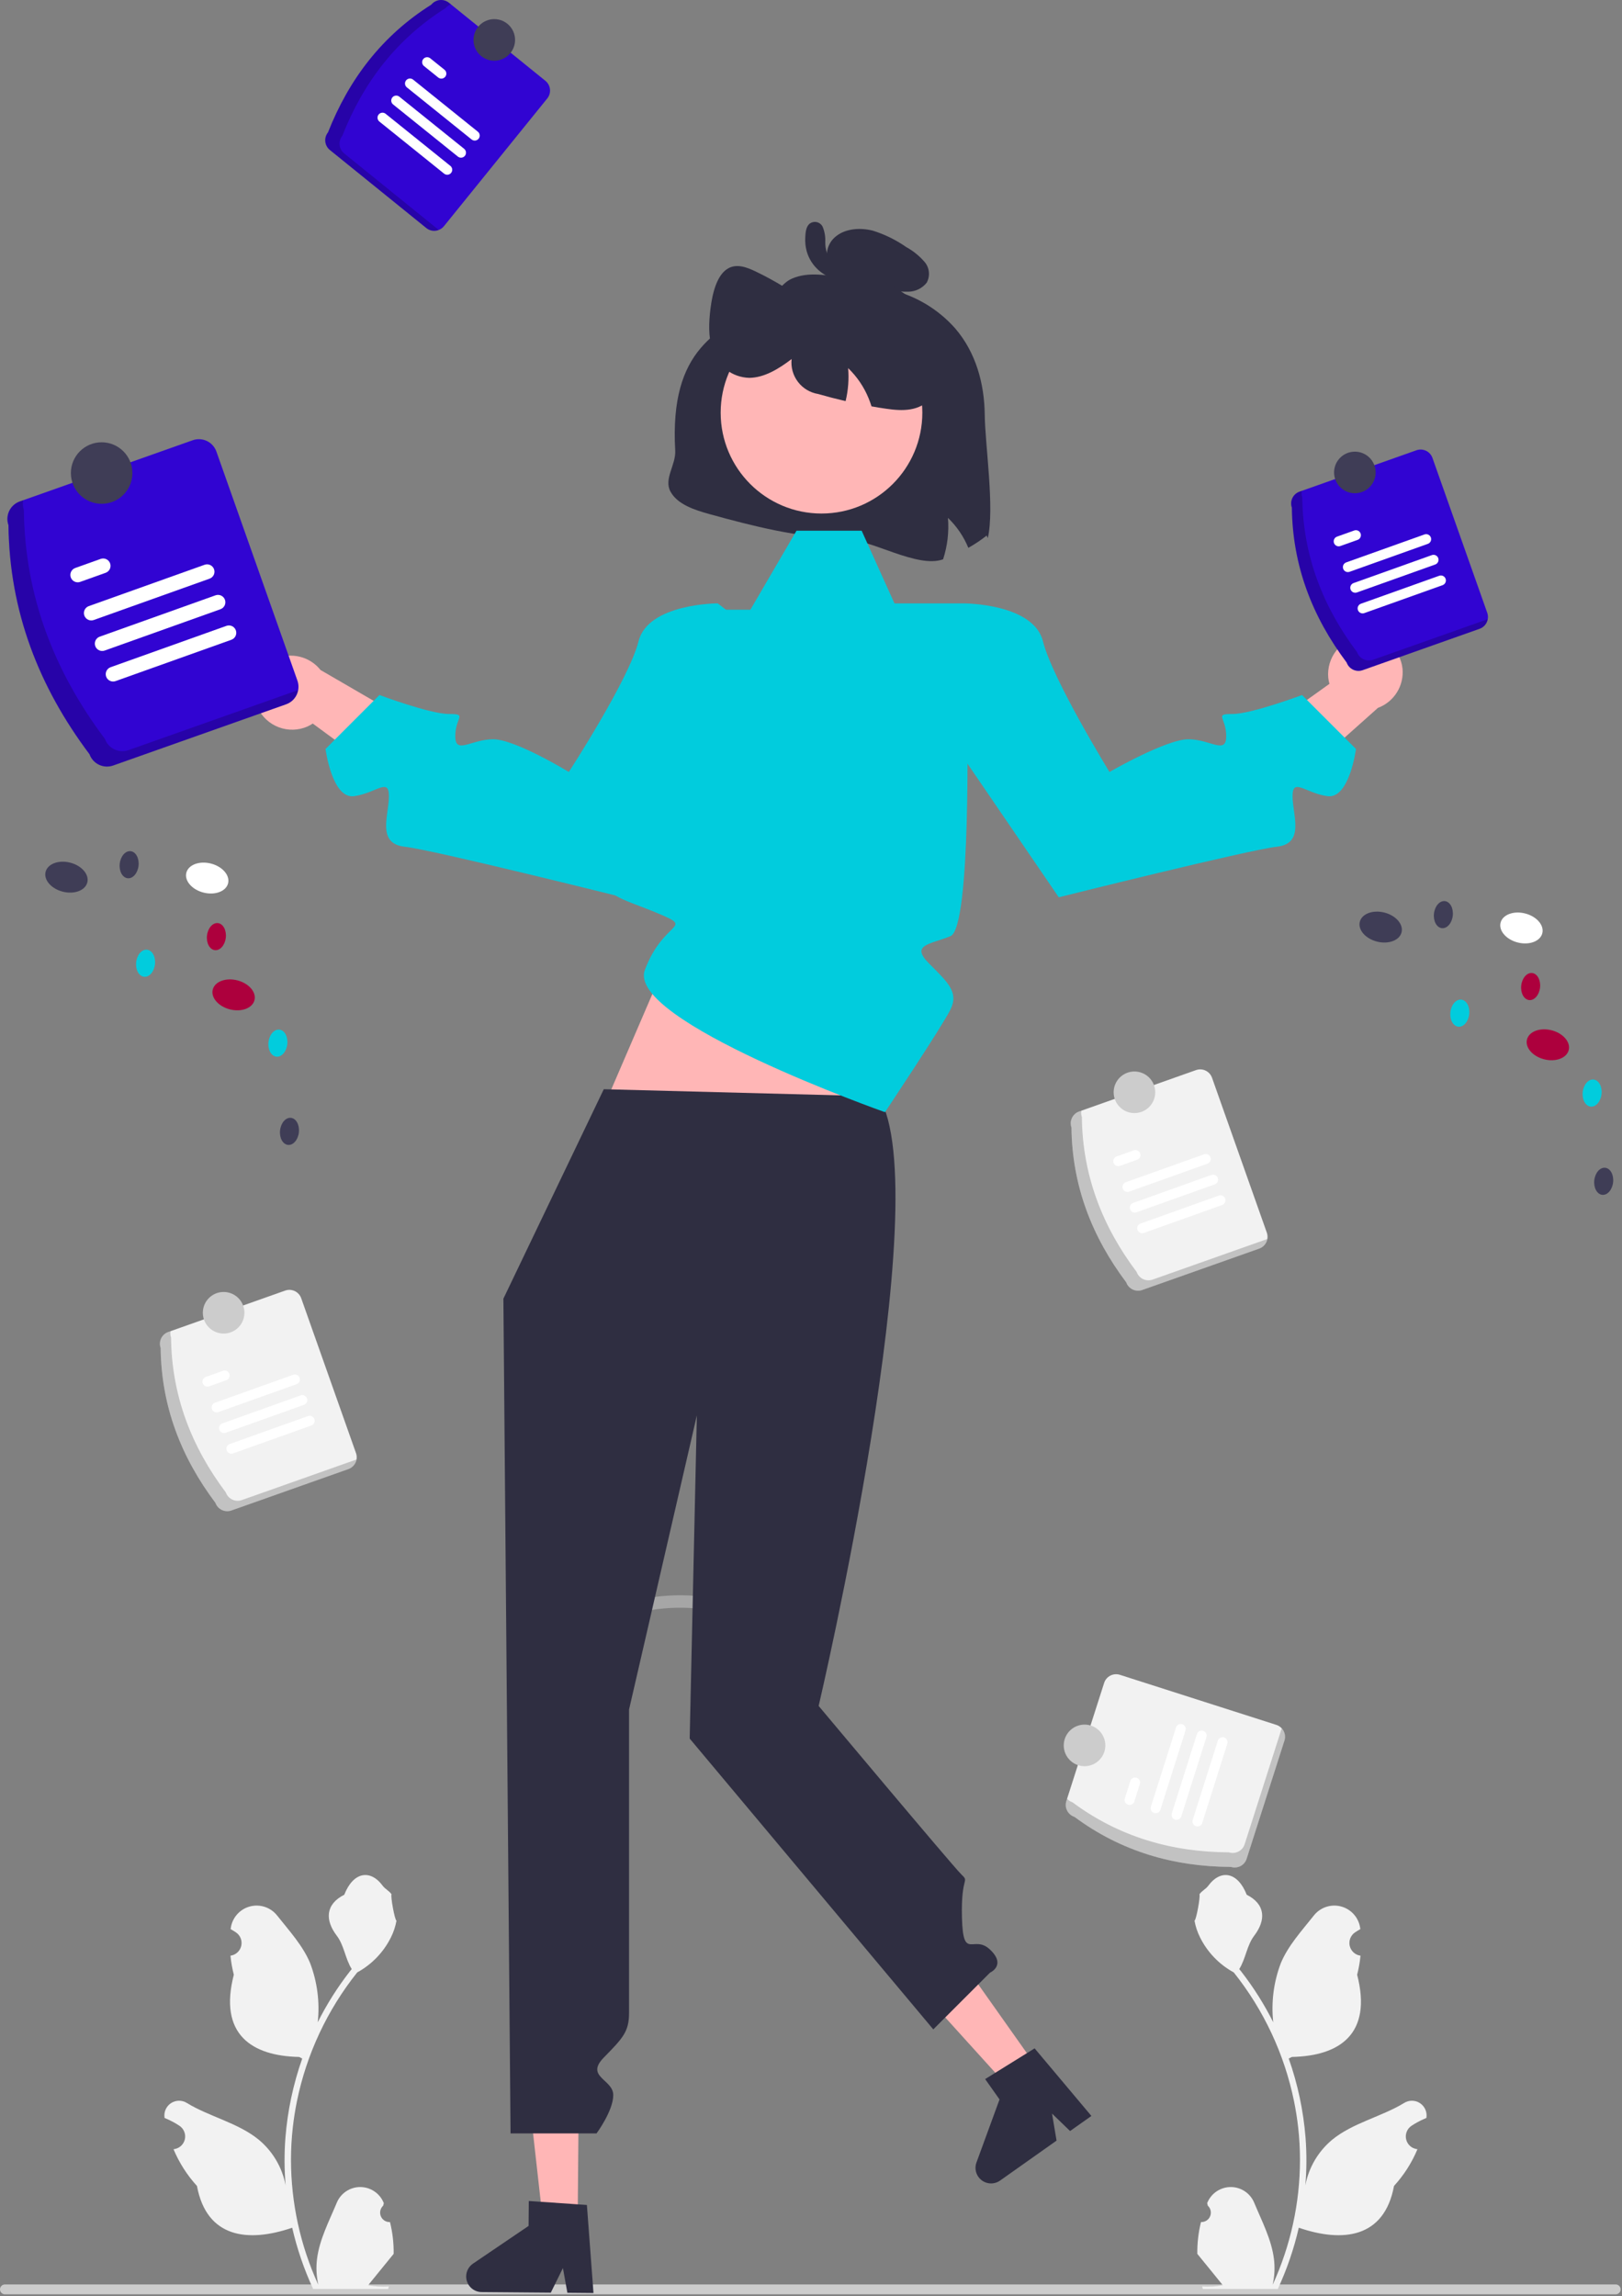 <svg xmlns="http://www.w3.org/2000/svg" width="390" height="552" viewBox="0 0 390 552" fill="none"><rect x="0" y="0" width="390" height="552" fill="#808080" stroke="none"/><g clip-path="url(#clip0_3436_11282)"><path d="M5.35604e-06 550.337C-0 550.493 0.03 550.647 0.089 550.791C0.148 550.935 0.235 551.066 0.345 551.177C0.455 551.287 0.585 551.375 0.729 551.435C0.873 551.495 1.027 551.526 1.183 551.527H388.48C388.796 551.527 389.098 551.401 389.321 551.178C389.545 550.955 389.67 550.652 389.67 550.337C389.67 550.021 389.545 549.718 389.321 549.495C389.098 549.272 388.796 549.147 388.48 549.147H1.19C1.034 549.146 0.88 549.177 0.736 549.236C0.592 549.295 0.46 549.382 0.35 549.492C0.239 549.602 0.152 549.732 0.092 549.876C0.032 550.02 0 550.174 5.35604e-06 550.33V550.337Z" fill="#CCCCCC"></path><path opacity="0.5" d="M154.772 387.357C158.992 386.503 163.313 386.268 167.6 386.66C167.997 386.657 168.376 386.498 168.657 386.218C168.938 385.937 169.097 385.557 169.1 385.16C169.092 384.765 168.931 384.388 168.652 384.109C168.372 383.829 167.995 383.668 167.6 383.66C163.043 383.265 158.453 383.536 153.975 384.464C153.591 384.57 153.266 384.824 153.07 385.17C152.874 385.516 152.823 385.925 152.928 386.309C153.034 386.692 153.288 387.018 153.633 387.214C153.979 387.411 154.389 387.462 154.772 387.357Z" fill="#CCCCCC"></path><path d="M51.796 361.264C43.547 350.292 38.78 338.022 38.624 324.034C38.358 323.281 38.402 322.452 38.746 321.731C39.091 321.009 39.707 320.454 40.46 320.187L68.576 310.238C69.33 309.973 70.159 310.017 70.88 310.361C71.601 310.705 72.157 311.322 72.424 312.075L85.597 349.304C85.863 350.058 85.819 350.886 85.474 351.608C85.13 352.329 84.513 352.884 83.76 353.152L55.644 363.1C54.89 363.366 54.062 363.322 53.34 362.977C52.619 362.633 52.064 362.017 51.796 361.264Z" fill="#F2F2F2"></path><path opacity="0.2" d="M58.144 360.6C57.39 360.866 56.562 360.822 55.84 360.477C55.119 360.133 54.564 359.517 54.296 358.763C46.047 347.792 41.28 335.522 41.124 321.534C40.952 321.039 40.914 320.506 41.013 319.991L40.46 320.187C39.707 320.454 39.091 321.009 38.746 321.731C38.402 322.452 38.358 323.281 38.624 324.034C38.78 338.022 43.547 350.292 51.796 361.263C52.064 362.017 52.619 362.633 53.34 362.977C54.062 363.322 54.89 363.366 55.644 363.1L83.76 353.152C84.259 352.973 84.702 352.666 85.044 352.262C85.386 351.857 85.614 351.369 85.707 350.847L58.144 360.6Z" fill="black"></path><path d="M71.316 332.735L52.493 339.453C52.194 339.56 51.864 339.544 51.577 339.408C51.289 339.272 51.068 339.027 50.961 338.727C50.854 338.428 50.87 338.098 51.007 337.811C51.143 337.523 51.388 337.302 51.687 337.195L70.51 330.476C70.809 330.37 71.138 330.387 71.425 330.523C71.712 330.66 71.933 330.904 72.039 331.203C72.146 331.502 72.13 331.831 71.994 332.119C71.859 332.406 71.615 332.627 71.316 332.735Z" fill="white"></path><path d="M54.424 331.782L50.283 333.26C50.135 333.314 49.977 333.338 49.82 333.33C49.662 333.323 49.508 333.285 49.365 333.218C49.223 333.151 49.094 333.057 48.988 332.94C48.882 332.824 48.8 332.687 48.747 332.539C48.693 332.391 48.669 332.233 48.677 332.076C48.684 331.919 48.723 331.764 48.79 331.622C48.857 331.479 48.952 331.351 49.068 331.245C49.185 331.139 49.321 331.057 49.469 331.004L49.477 331.001L53.618 329.523C53.917 329.417 54.246 329.435 54.532 329.571C54.819 329.707 55.04 329.952 55.147 330.251C55.253 330.55 55.237 330.879 55.102 331.166C54.966 331.453 54.722 331.674 54.424 331.782Z" fill="white"></path><path d="M74.861 342.665L56.038 349.383C55.739 349.489 55.41 349.472 55.123 349.336C54.837 349.199 54.616 348.955 54.509 348.656C54.402 348.357 54.419 348.028 54.554 347.741C54.689 347.454 54.933 347.232 55.232 347.125L74.055 340.406C74.354 340.299 74.683 340.314 74.971 340.45C75.258 340.585 75.48 340.829 75.588 341.128C75.696 341.427 75.68 341.756 75.545 342.044C75.41 342.332 75.167 342.554 74.868 342.662L74.861 342.665Z" fill="white"></path><path d="M73.089 337.7L54.266 344.419C53.966 344.526 53.637 344.51 53.349 344.374C53.062 344.238 52.84 343.993 52.732 343.694C52.625 343.395 52.641 343.065 52.777 342.777C52.913 342.49 53.157 342.268 53.457 342.161L53.459 342.16L72.282 335.441C72.582 335.335 72.911 335.352 73.197 335.488C73.484 335.625 73.705 335.869 73.812 336.168C73.918 336.467 73.902 336.796 73.767 337.084C73.631 337.371 73.387 337.592 73.089 337.7Z" fill="white"></path><path d="M53.77 320.572C56.531 320.572 58.77 318.333 58.77 315.572C58.77 312.81 56.531 310.572 53.77 310.572C51.008 310.572 48.77 312.81 48.77 315.572C48.77 318.333 51.008 320.572 53.77 320.572Z" fill="#CCCCCC"></path><path d="M236.77 99.612C236.85 106.932 239.18 122.172 237.51 129.342L237.24 128.742C235.851 129.842 234.377 130.829 232.83 131.692C231.714 128.977 230.045 126.525 227.93 124.492C228.208 127.856 227.81 131.243 226.76 134.452C220.51 136.702 209.54 129.612 202.74 129.462C191.8 129.212 181.14 126.492 170.69 123.612C166.98 122.592 162.9 121.262 161.22 118.182C159.54 115.102 162.546 111.777 162.35 108.302C160.948 83.546 172.74 79.397 183.96 72.782C186.429 71.326 187.64 68.192 190.43 66.972C194.3 65.282 198.91 66.092 203.12 66.942C202.074 66.597 201.135 65.989 200.392 65.177C199.65 64.364 199.129 63.374 198.88 62.302C198.704 61.251 198.822 60.172 199.221 59.183C199.62 58.195 200.284 57.336 201.14 56.702C203.46 54.912 206.92 54.692 209.88 55.452C212.739 56.346 215.444 57.675 217.9 59.392C219.567 60.306 221.057 61.512 222.3 62.952C222.885 63.633 223.248 64.477 223.341 65.37C223.434 66.264 223.252 67.164 222.82 67.952C222.286 68.626 221.607 69.172 220.833 69.548C220.059 69.924 219.21 70.12 218.35 70.122C217.024 70.16 215.699 70.022 214.41 69.712C220.32 71.17 225.646 74.392 229.68 78.952C234.69 84.782 236.68 92.292 236.77 99.612Z" fill="#2F2E41"></path><path d="M61.97 170.156C62.987 172.315 64.806 173.991 67.04 174.828C69.274 175.666 71.746 175.599 73.931 174.641C74.372 174.44 74.796 174.202 75.198 173.93L100.947 192.848L115.143 183.16L77.069 161.058C75.814 159.479 74.071 158.36 72.113 157.875C70.155 157.39 68.092 157.567 66.245 158.379C65.199 158.85 64.255 159.524 63.469 160.36C62.683 161.196 62.069 162.179 61.663 163.252C61.256 164.326 61.065 165.469 61.101 166.616C61.136 167.763 61.397 168.892 61.869 169.939C61.901 170.012 61.935 170.084 61.97 170.156Z" fill="#FFB6B6"></path><path d="M327.36 152.988C324.992 153.283 322.833 154.49 321.342 156.352C319.851 158.215 319.146 160.586 319.376 162.96C319.431 163.442 319.525 163.919 319.658 164.385L293.668 182.971L298.46 199.477L331.309 170.167C333.2 169.466 334.806 168.158 335.876 166.448C336.946 164.738 337.42 162.722 337.223 160.714C337.1 159.573 336.754 158.467 336.204 157.46C335.654 156.452 334.911 155.563 334.017 154.843C333.123 154.123 332.096 153.586 330.995 153.262C329.893 152.939 328.739 152.836 327.598 152.959C327.518 152.967 327.439 152.977 327.36 152.988Z" fill="#FFB6B6"></path><path d="M138.897 533.902L130.527 533.831L126.823 500.797L139.175 500.901L138.897 533.902Z" fill="#FFB6B6"></path><path d="M112.089 547.211C112.081 548.203 112.468 549.157 113.163 549.865C113.859 550.572 114.806 550.975 115.799 550.985L132.439 551.124L135.352 545.219L136.422 551.154L142.7 551.211L141.115 530.043L138.93 529.898L130.02 529.284L127.146 529.091L127.095 535.081L113.728 544.147C113.228 544.487 112.817 544.943 112.531 545.477C112.246 546.01 112.094 546.605 112.089 547.211Z" fill="#2F2E41"></path><path d="M249.221 496.825L242.388 501.657L220.08 477.013L230.165 469.88L249.221 496.825Z" fill="#FFB6B6"></path><path d="M235.241 523.288C235.815 524.098 236.686 524.647 237.664 524.815C238.642 524.983 239.646 524.756 240.457 524.184L254.043 514.574L252.957 508.08L257.293 512.272L262.421 508.649L248.767 492.397L246.909 493.555L239.319 498.263L236.874 499.786L240.333 504.676L234.782 519.844C234.574 520.413 234.507 521.023 234.587 521.623C234.667 522.223 234.892 522.794 235.241 523.288Z" fill="#2F2E41"></path><path d="M145.174 266.074L169.485 209.619H225.481L209.33 268.537L145.174 266.074Z" fill="#FFB6B6"></path><path d="M93.772 534.155C93.307 534.176 92.847 534.054 92.454 533.806C92.061 533.557 91.753 533.193 91.574 532.764C91.394 532.334 91.351 531.86 91.45 531.406C91.549 530.951 91.785 530.538 92.127 530.222L92.283 529.604C92.262 529.554 92.242 529.505 92.221 529.455C91.753 528.349 90.968 527.406 89.965 526.745C88.963 526.083 87.787 525.732 86.586 525.737C85.385 525.741 84.212 526.101 83.215 526.77C82.217 527.439 81.439 528.387 80.979 529.497C79.141 533.925 76.8 538.361 76.224 543.043C75.97 545.113 76.077 547.21 76.54 549.243C72.222 539.823 69.979 529.585 69.965 519.223C69.964 516.622 70.109 514.024 70.398 511.44C70.637 509.321 70.968 507.218 71.392 505.129C73.707 493.798 78.676 483.177 85.893 474.14C89.385 472.234 92.21 469.303 93.986 465.743C94.629 464.463 95.084 463.097 95.335 461.687C94.942 461.739 93.85 455.738 94.147 455.37C93.598 454.537 92.615 454.123 92.016 453.31C89.033 449.266 84.924 449.972 82.779 455.467C78.197 457.78 78.153 461.615 80.965 465.304C82.753 467.651 82.999 470.826 84.569 473.339C84.407 473.545 84.239 473.746 84.078 473.952C81.126 477.748 78.553 481.824 76.397 486.121C76.921 481.307 76.295 476.437 74.57 471.911C72.822 467.694 69.545 464.142 66.66 460.496C65.897 459.517 64.86 458.786 63.681 458.395C62.503 458.005 61.235 457.973 60.038 458.303C58.841 458.633 57.769 459.31 56.957 460.249C56.145 461.189 55.629 462.348 55.476 463.58C55.47 463.633 55.464 463.687 55.459 463.741C55.887 463.983 56.307 464.239 56.717 464.511C57.233 464.855 57.632 465.348 57.864 465.923C58.095 466.499 58.147 467.131 58.012 467.736C57.878 468.342 57.564 468.892 57.112 469.316C56.659 469.741 56.089 470.018 55.476 470.112L55.413 470.122C55.566 471.667 55.836 473.198 56.221 474.702C52.519 489.017 60.511 494.231 71.922 494.466C72.174 494.595 72.419 494.724 72.671 494.847C70.504 500.987 69.145 507.383 68.628 513.875C68.335 517.704 68.353 521.551 68.68 525.378L68.66 525.242C67.834 520.987 65.564 517.147 62.234 514.372C57.288 510.309 50.301 508.813 44.965 505.548C44.398 505.184 43.739 504.989 43.065 504.988C42.392 504.986 41.731 505.177 41.162 505.538C40.594 505.9 40.14 506.416 39.855 507.027C39.57 507.637 39.466 508.317 39.554 508.985L39.576 509.127C40.371 509.451 41.146 509.824 41.895 510.245C42.323 510.486 42.743 510.743 43.154 511.015C43.669 511.359 44.069 511.851 44.3 512.427C44.531 513.002 44.583 513.634 44.449 514.24C44.315 514.845 44.001 515.396 43.548 515.82C43.095 516.244 42.525 516.522 41.912 516.616L41.85 516.626C41.804 516.632 41.766 516.639 41.72 516.645C43.079 519.89 44.987 522.877 47.359 525.475C49.674 537.972 59.615 539.157 70.249 535.518H70.256C71.422 540.588 73.113 545.524 75.3 550.244H93.32C93.385 550.044 93.443 549.837 93.501 549.637C91.833 549.742 90.159 549.642 88.515 549.34C89.852 547.7 91.189 546.046 92.526 544.406C92.556 544.375 92.584 544.343 92.61 544.309C93.288 543.469 93.973 542.636 94.651 541.796L94.651 541.795C94.687 539.221 94.391 536.653 93.772 534.155Z" fill="#F2F2F2"></path><path d="M288.767 534.155C289.232 534.176 289.692 534.054 290.085 533.806C290.479 533.557 290.786 533.193 290.965 532.764C291.145 532.334 291.188 531.86 291.089 531.406C290.99 530.951 290.754 530.538 290.412 530.222L290.256 529.604C290.277 529.554 290.298 529.505 290.318 529.455C290.786 528.349 291.571 527.406 292.574 526.745C293.576 526.083 294.752 525.732 295.953 525.737C297.154 525.741 298.327 526.101 299.324 526.77C300.322 527.439 301.1 528.387 301.56 529.497C303.398 533.925 305.739 538.361 306.315 543.043C306.569 545.113 306.462 547.21 305.999 549.243C310.317 539.823 312.56 529.585 312.574 519.223C312.575 516.622 312.431 514.024 312.141 511.44C311.902 509.321 311.571 507.218 311.147 505.129C308.832 493.798 303.863 483.177 296.647 474.14C293.154 472.234 290.329 469.304 288.554 465.743C287.91 464.463 287.456 463.097 287.204 461.687C287.598 461.739 288.689 455.738 288.392 455.37C288.941 454.537 289.924 454.123 290.523 453.31C293.506 449.266 297.615 449.972 299.76 455.467C304.342 457.78 304.386 461.615 301.575 465.304C299.786 467.651 299.54 470.826 297.971 473.339C298.132 473.545 298.3 473.746 298.462 473.952C301.413 477.748 303.986 481.824 306.143 486.121C305.618 481.307 306.244 476.437 307.969 471.911C309.717 467.694 312.994 464.142 315.879 460.496C316.643 459.517 317.679 458.786 318.858 458.395C320.036 458.005 321.304 457.973 322.501 458.303C323.698 458.633 324.77 459.31 325.582 460.249C326.394 461.189 326.91 462.348 327.063 463.58C327.069 463.633 327.075 463.687 327.081 463.741C326.652 463.983 326.232 464.239 325.822 464.511C325.306 464.855 324.907 465.348 324.676 465.923C324.444 466.499 324.393 467.131 324.527 467.736C324.661 468.342 324.975 468.893 325.427 469.317C325.88 469.741 326.45 470.018 327.063 470.113L327.126 470.122C326.973 471.667 326.703 473.198 326.318 474.702C330.02 489.017 322.028 494.231 310.617 494.466C310.365 494.595 310.12 494.724 309.868 494.847C312.035 500.987 313.394 507.384 313.911 513.875C314.204 517.704 314.187 521.551 313.859 525.378L313.879 525.242C314.706 520.987 316.975 517.147 320.305 514.372C325.251 510.309 332.238 508.813 337.574 505.548C338.141 505.184 338.8 504.989 339.474 504.988C340.148 504.986 340.808 505.177 341.377 505.538C341.945 505.9 342.399 506.416 342.684 507.027C342.969 507.637 343.073 508.317 342.985 508.985L342.963 509.127C342.168 509.451 341.393 509.824 340.644 510.245C340.216 510.486 339.796 510.743 339.386 511.015C338.87 511.359 338.47 511.851 338.239 512.427C338.008 513.002 337.956 513.634 338.09 514.24C338.224 514.845 338.538 515.396 338.991 515.82C339.444 516.244 340.014 516.522 340.627 516.616L340.689 516.626C340.735 516.632 340.773 516.639 340.819 516.645C339.46 519.89 337.552 522.877 335.18 525.475C332.865 537.972 322.924 539.157 312.29 535.518H312.283C311.117 540.588 309.426 545.524 307.239 550.244H289.219C289.154 550.044 289.096 549.837 289.038 549.637C290.706 549.742 292.38 549.642 294.024 549.34C292.687 547.7 291.35 546.046 290.013 544.406C289.983 544.375 289.955 544.343 289.929 544.309C289.251 543.469 288.566 542.636 287.888 541.796L287.888 541.795C287.852 539.221 288.148 536.653 288.767 534.155Z" fill="#F2F2F2"></path><path d="M145.175 261.835L121.038 312.186L122.76 512.843H143.434C143.434 512.843 147.454 507.422 147.454 503.624C147.454 499.825 140.616 499.274 145.175 494.612C149.733 489.949 151.252 488.43 151.252 483.872V410.947L167.553 340.256L165.83 417.93L224.405 487.839L238.05 474.194C238.05 474.194 242.04 472.435 238.05 468.657C234.06 464.879 231.571 471.552 231.296 460.998C231.021 450.445 233.3 452.724 231.021 450.445C228.742 448.166 196.84 410.083 196.84 410.083C196.84 410.083 225.703 287.109 211.268 263.558L145.175 261.835Z" fill="#2F2E41"></path><path d="M212.788 267.357C212.788 267.357 150.492 245.325 155.051 233.17C159.609 221.015 167.266 223.354 158.119 219.526C148.973 215.697 142.913 214.937 148.602 209.619C154.291 204.302 162.648 198.984 162.648 193.666C162.648 188.348 169.485 146.564 169.485 146.564H180.43L191.516 127.572H207.177L215.067 145.045H231.727L232.54 171.634C232.54 171.634 233.617 223.001 228.52 225.047C223.424 227.093 218.866 227.093 223.424 231.651C227.982 236.209 230.578 238.566 228.52 242.705C226.463 246.845 212.788 267.357 212.788 267.357Z" fill="#01CCDD"></path><path d="M221.904 152.642L231.727 145.045C231.727 145.045 248.494 145.045 250.773 154.161C253.052 163.278 266.77 185.572 266.77 185.572C266.77 185.572 280.401 177.712 285.719 177.712C291.037 177.712 294.836 181.511 294.836 176.952C294.836 172.394 291.797 171.634 296.355 171.634C300.913 171.634 313.068 167.076 313.068 167.076L326.034 180.042C326.034 180.042 324.464 192.146 319.146 191.387C313.828 190.627 310.789 186.828 310.789 191.387C310.789 195.945 313.828 202.782 306.991 203.542C300.154 204.302 254.571 215.697 254.571 215.697L223.424 170.115L221.904 152.642Z" fill="#01CCDD"></path><path d="M182.4 152.642L172.577 145.045C172.577 145.045 155.81 145.045 153.531 154.161C151.252 163.278 136.77 185.572 136.77 185.572C136.77 185.572 123.903 177.712 118.585 177.712C113.267 177.712 109.468 181.511 109.468 176.952C109.468 172.394 112.507 171.634 107.949 171.634C103.391 171.634 91.236 167.076 91.236 167.076L78.27 180.042C78.27 180.042 79.84 192.146 85.158 191.387C90.476 190.627 93.515 186.828 93.515 191.387C93.515 195.945 90.476 202.782 97.313 203.542C104.15 204.302 149.733 215.697 149.733 215.697L180.88 170.115L182.4 152.642Z" fill="#01CCDD"></path><path d="M197.526 123.446C210.915 123.446 221.77 112.591 221.77 99.202C221.77 85.812 210.915 74.958 197.526 74.958C184.136 74.958 173.281 85.812 173.281 99.202C173.281 112.591 184.136 123.446 197.526 123.446Z" fill="#FFB6B6"></path><path d="M223.98 95.542C221.13 98.992 216.89 98.812 213.12 98.262C211.93 98.092 210.74 97.902 209.55 97.682C209.34 97.012 209.1 96.342 208.83 95.692C207.714 92.978 206.045 90.525 203.93 88.492C204.152 91.151 203.946 93.828 203.32 96.422C201.11 95.912 198.91 95.342 196.72 94.712C194.782 94.397 193.039 93.349 191.852 91.786C190.665 90.222 190.123 88.263 190.34 86.312C187.19 88.712 183.76 90.792 180.16 90.832C178.13 90.779 176.171 90.078 174.57 88.831C172.968 87.584 171.808 85.856 171.26 83.902C170.28 80.902 170.43 77.442 170.83 74.202C171.31 70.352 172.39 66.122 174.99 64.572C177.08 63.312 179.49 64.212 181.64 65.232C186.376 67.505 190.867 70.259 195.04 73.452L195.09 74.502C196.17 69.332 199.74 65.342 203.63 64.942C206.25 64.682 208.81 65.892 211.28 67.112C214.508 68.536 217.51 70.426 220.19 72.722C223.217 75.475 225.32 79.097 226.21 83.092C227.14 87.422 226.44 92.562 223.98 95.542Z" fill="#2F2E41"></path><path d="M199.98 61.896C200.229 61.917 199.618 61.776 199.817 61.86C199.719 61.815 199.626 61.763 199.537 61.703C199.522 61.694 199.325 61.534 199.454 61.645C199.157 61.414 198.934 61.103 198.81 60.748C198.535 59.885 198.407 58.982 198.431 58.076C198.481 56.886 198.278 55.7 197.836 54.594C197.705 54.294 197.505 54.03 197.253 53.822C197 53.614 196.703 53.469 196.384 53.398C196.065 53.327 195.733 53.332 195.417 53.413C195.1 53.493 194.807 53.648 194.561 53.863C193.743 54.666 193.678 56.021 193.62 57.1C193.558 58.219 193.676 59.341 193.971 60.423C194.478 62.201 195.492 63.793 196.889 65.006C198.502 66.418 200.527 67.273 202.664 67.444C202.958 67.437 203.244 67.346 203.486 67.18C203.728 67.014 203.917 66.781 204.03 66.509C204.142 66.238 204.173 65.94 204.119 65.651C204.065 65.362 203.928 65.096 203.725 64.883L201.041 62.335C200.76 62.054 200.378 61.896 199.98 61.896C199.583 61.896 199.201 62.054 198.92 62.335C198.638 62.616 198.48 62.998 198.48 63.396C198.48 63.794 198.638 64.175 198.92 64.456L201.604 67.005L202.664 64.444C202.221 64.404 201.784 64.315 201.361 64.178C200.902 64.05 200.464 63.858 200.059 63.607C199.663 63.39 199.291 63.13 198.951 62.832C198.733 62.641 198.525 62.438 198.328 62.226C198.256 62.149 198.186 62.07 198.117 61.99C198.122 61.996 197.835 61.636 197.958 61.8C197.648 61.376 197.378 60.924 197.152 60.449C197.072 60.281 197.006 60.107 196.955 59.928C196.86 59.634 196.782 59.334 196.722 59.031C196.608 58.394 196.574 57.745 196.62 57.1C196.633 56.826 196.66 56.553 196.702 56.282C196.739 56.139 196.767 55.994 196.785 55.847C196.791 55.483 196.736 56.042 196.546 56.126L195.789 56.331C195.665 56.321 195.546 56.283 195.439 56.221C195.332 56.158 195.241 56.073 195.172 55.97C195.14 55.845 195.149 55.867 195.199 56.037C195.255 56.236 195.299 56.438 195.331 56.643C195.388 57.119 195.422 57.597 195.431 58.077C195.441 59.092 195.559 60.103 195.783 61.093C195.993 62.088 196.512 62.992 197.266 63.674C198.019 64.357 198.969 64.785 199.98 64.896C200.377 64.893 200.757 64.734 201.037 64.453C201.318 64.172 201.477 63.793 201.48 63.396C201.472 63 201.312 62.623 201.032 62.344C200.753 62.064 200.376 61.904 199.98 61.896Z" fill="#2F2E41"></path><path d="M323.796 159.264C315.548 148.292 310.78 136.022 310.624 122.034C310.358 121.281 310.402 120.452 310.746 119.731C311.091 119.009 311.707 118.454 312.46 118.187L340.576 108.238C341.33 107.973 342.159 108.017 342.88 108.361C343.601 108.705 344.157 109.322 344.424 110.075L357.597 147.304C357.863 148.058 357.818 148.886 357.474 149.608C357.13 150.329 356.513 150.884 355.76 151.152L327.644 161.1C326.89 161.366 326.062 161.322 325.34 160.977C324.619 160.633 324.064 160.017 323.796 159.264Z" fill="#3104D2"></path><path opacity="0.2" d="M330.144 158.6C329.39 158.866 328.562 158.822 327.84 158.477C327.119 158.133 326.564 157.517 326.296 156.763C318.047 145.792 313.28 133.522 313.124 119.534C312.952 119.039 312.914 118.506 313.013 117.991L312.46 118.187C311.707 118.454 311.091 119.009 310.746 119.731C310.402 120.452 310.358 121.281 310.624 122.034C310.78 136.022 315.547 148.292 323.796 159.263C324.064 160.017 324.619 160.633 325.34 160.977C326.062 161.322 326.89 161.366 327.644 161.1L355.76 151.152C356.259 150.973 356.702 150.666 357.044 150.262C357.386 149.857 357.614 149.369 357.707 148.847L330.144 158.6Z" fill="black"></path><path d="M343.316 130.735L324.493 137.454C324.194 137.56 323.864 137.544 323.577 137.408C323.289 137.272 323.068 137.027 322.961 136.727C322.854 136.428 322.87 136.098 323.007 135.811C323.143 135.523 323.388 135.302 323.687 135.195L342.51 128.476C342.658 128.423 342.815 128.4 342.973 128.408C343.13 128.416 343.284 128.454 343.427 128.522C343.569 128.589 343.696 128.684 343.802 128.801C343.908 128.917 343.989 129.054 344.042 129.202C344.095 129.351 344.119 129.508 344.111 129.665C344.103 129.822 344.064 129.977 343.997 130.119C343.929 130.261 343.834 130.389 343.718 130.494C343.601 130.6 343.464 130.682 343.316 130.735Z" fill="white"></path><path d="M326.424 129.782L322.283 131.26C322.135 131.313 321.977 131.336 321.82 131.329C321.663 131.321 321.509 131.283 321.366 131.215C321.224 131.148 321.096 131.053 320.99 130.937C320.884 130.82 320.803 130.684 320.749 130.536C320.696 130.387 320.673 130.23 320.681 130.073C320.688 129.915 320.727 129.761 320.794 129.619C320.861 129.476 320.956 129.349 321.073 129.243C321.189 129.137 321.326 129.055 321.474 129.002L321.477 129.001L325.618 127.523C325.917 127.417 326.246 127.433 326.534 127.57C326.821 127.706 327.042 127.95 327.149 128.25C327.256 128.549 327.239 128.879 327.103 129.166C326.967 129.453 326.723 129.675 326.424 129.782Z" fill="white"></path><path d="M346.861 140.665L328.038 147.383C327.739 147.491 327.409 147.475 327.121 147.339C326.834 147.203 326.612 146.958 326.505 146.659C326.397 146.36 326.413 146.03 326.549 145.742C326.685 145.455 326.93 145.233 327.229 145.126L327.232 145.125L346.054 138.406C346.354 138.299 346.683 138.316 346.97 138.452C347.258 138.589 347.479 138.833 347.586 139.133C347.693 139.432 347.676 139.761 347.54 140.049C347.404 140.336 347.16 140.558 346.861 140.665Z" fill="white"></path><path d="M345.089 135.7L326.266 142.419C326.118 142.472 325.96 142.495 325.803 142.487C325.646 142.48 325.491 142.441 325.349 142.374C325.207 142.307 325.079 142.212 324.973 142.095C324.867 141.979 324.785 141.842 324.732 141.694C324.679 141.546 324.656 141.389 324.664 141.231C324.671 141.074 324.71 140.92 324.777 140.777C324.844 140.635 324.939 140.507 325.056 140.401C325.172 140.296 325.309 140.214 325.457 140.161L325.459 140.16L344.282 133.441C344.43 133.388 344.588 133.364 344.745 133.372C344.902 133.38 345.057 133.418 345.199 133.486C345.341 133.553 345.469 133.648 345.575 133.764C345.681 133.881 345.763 134.017 345.816 134.165C345.869 134.314 345.892 134.471 345.884 134.628C345.877 134.786 345.838 134.94 345.771 135.082C345.704 135.225 345.609 135.352 345.492 135.458C345.376 135.564 345.239 135.646 345.091 135.699L345.089 135.7Z" fill="white"></path><path d="M325.77 118.572C328.531 118.572 330.77 116.333 330.77 113.572C330.77 110.81 328.531 108.572 325.77 108.572C323.008 108.572 320.77 110.81 320.77 113.572C320.77 116.333 323.008 118.572 325.77 118.572Z" fill="#3F3D56"></path><path d="M78.871 31.819C83.907 19.049 91.87 8.568 103.71 1.117C104.213 0.497 104.942 0.101 105.737 0.017C106.532 -0.067 107.328 0.168 107.95 0.67L131.136 19.428C131.757 19.931 132.153 20.66 132.237 21.455C132.321 22.25 132.086 23.046 131.584 23.668L106.746 54.37C106.242 54.991 105.513 55.386 104.718 55.47C103.924 55.554 103.128 55.319 102.506 54.817L79.319 36.059C78.698 35.556 78.302 34.827 78.219 34.032C78.135 33.237 78.37 32.441 78.871 31.819Z" fill="#3104D2"></path><path opacity="0.2" d="M82.758 36.882C82.137 36.379 81.741 35.649 81.657 34.855C81.573 34.06 81.808 33.264 82.31 32.642C87.346 19.872 95.308 9.391 107.148 1.94C107.481 1.534 107.914 1.223 108.406 1.039L107.95 0.67C107.328 0.168 106.532 -0.067 105.737 0.017C104.942 0.101 104.213 0.496 103.71 1.117C91.87 8.568 83.907 19.049 78.871 31.819C78.37 32.441 78.135 33.237 78.219 34.032C78.302 34.827 78.698 35.556 79.319 36.059L102.506 54.817C102.919 55.149 103.412 55.366 103.936 55.446C104.46 55.525 104.995 55.465 105.488 55.271L82.758 36.882Z" fill="black"></path><path d="M113.397 33.531L97.824 21.004C97.577 20.805 97.42 20.515 97.386 20.199C97.352 19.884 97.445 19.567 97.644 19.32C97.843 19.073 98.132 18.914 98.447 18.88C98.763 18.845 99.079 18.937 99.327 19.136L114.9 31.663C115.147 31.862 115.305 32.152 115.338 32.467C115.372 32.783 115.279 33.099 115.08 33.347C114.881 33.594 114.592 33.752 114.277 33.787C113.961 33.822 113.645 33.73 113.397 33.531Z" fill="white"></path><path d="M105.372 18.636L101.946 15.88C101.699 15.68 101.542 15.391 101.508 15.075C101.475 14.76 101.568 14.444 101.766 14.197C101.965 13.95 102.254 13.791 102.57 13.756C102.885 13.722 103.201 13.813 103.449 14.011L106.875 16.767C107.122 16.967 107.279 17.256 107.313 17.572C107.347 17.888 107.254 18.204 107.055 18.451C106.856 18.698 106.567 18.857 106.252 18.891C105.936 18.926 105.62 18.834 105.372 18.636Z" fill="white"></path><path d="M106.788 41.747L91.215 29.22C90.968 29.02 90.811 28.73 90.777 28.415C90.743 28.099 90.836 27.783 91.035 27.535C91.234 27.288 91.523 27.13 91.838 27.095C92.154 27.06 92.471 27.152 92.719 27.351L108.291 39.878C108.538 40.078 108.695 40.367 108.729 40.683C108.762 40.998 108.67 41.314 108.471 41.561C108.272 41.809 107.983 41.967 107.668 42.002C107.352 42.036 107.036 41.945 106.788 41.747Z" fill="white"></path><path d="M110.092 37.639L94.52 25.112C94.397 25.014 94.294 24.892 94.218 24.754C94.142 24.616 94.094 24.465 94.077 24.308C94.042 23.992 94.134 23.675 94.332 23.426C94.531 23.178 94.82 23.019 95.136 22.984C95.452 22.949 95.769 23.04 96.018 23.239L96.023 23.243L111.596 35.77C111.844 35.969 112.003 36.258 112.038 36.574C112.073 36.89 111.982 37.208 111.783 37.456C111.584 37.704 111.295 37.864 110.979 37.899C110.663 37.934 110.346 37.842 110.097 37.643L110.092 37.639Z" fill="white"></path><path d="M118.845 14.599C121.606 14.599 123.845 12.36 123.845 9.599C123.845 6.837 121.606 4.599 118.845 4.599C116.084 4.599 113.845 6.837 113.845 9.599C113.845 12.36 116.084 14.599 118.845 14.599Z" fill="#3F3D56"></path><path d="M21.518 181.301C9.317 165.072 2.265 146.924 2.034 126.234C1.641 125.119 1.706 123.893 2.215 122.826C2.725 121.759 3.636 120.938 4.75 120.542L46.338 105.827C47.453 105.434 48.679 105.499 49.746 106.009C50.813 106.518 51.634 107.43 52.03 108.544L71.514 163.611C71.907 164.726 71.842 165.951 71.332 167.018C70.823 168.085 69.912 168.907 68.797 169.302L27.21 184.017C26.095 184.41 24.869 184.345 23.802 183.836C22.735 183.327 21.914 182.415 21.518 181.301Z" fill="#3104D2"></path><path opacity="0.2" d="M30.907 180.319C29.793 180.712 28.567 180.647 27.5 180.138C26.433 179.629 25.612 178.717 25.216 177.603C13.015 161.374 5.963 143.226 5.732 122.536C5.477 121.802 5.421 121.015 5.569 120.253L4.75 120.542C3.636 120.938 2.725 121.759 2.215 122.826C1.706 123.893 1.641 125.119 2.034 126.234C2.265 146.924 9.317 165.072 21.518 181.301C21.914 182.415 22.735 183.326 23.802 183.836C24.869 184.345 26.095 184.41 27.21 184.017L68.797 169.302C69.535 169.038 70.19 168.584 70.696 167.986C71.202 167.387 71.54 166.665 71.677 165.894L30.907 180.319Z" fill="black"></path><path d="M50.391 139.103L22.549 149.041C22.33 149.12 22.097 149.155 21.864 149.144C21.631 149.133 21.402 149.076 21.191 148.976C20.98 148.876 20.791 148.736 20.634 148.563C20.477 148.39 20.356 148.188 20.278 147.968C20.199 147.748 20.165 147.515 20.177 147.282C20.189 147.049 20.246 146.821 20.347 146.61C20.447 146.399 20.588 146.21 20.761 146.054C20.934 145.898 21.137 145.777 21.357 145.7L49.198 135.762C49.418 135.683 49.651 135.649 49.883 135.661C50.116 135.672 50.344 135.73 50.554 135.829C50.765 135.929 50.953 136.069 51.11 136.242C51.266 136.415 51.387 136.617 51.465 136.836C51.544 137.055 51.578 137.288 51.566 137.521C51.555 137.753 51.497 137.981 51.398 138.192C51.298 138.402 51.158 138.591 50.985 138.747C50.812 138.904 50.61 139.024 50.391 139.103Z" fill="white"></path><path d="M25.405 137.693L19.28 139.88C18.837 140.036 18.35 140.011 17.926 139.809C17.502 139.607 17.176 139.246 17.018 138.804C16.86 138.361 16.884 137.875 17.084 137.45C17.285 137.026 17.645 136.698 18.087 136.539L24.212 134.352C24.655 134.196 25.142 134.221 25.566 134.423C25.989 134.624 26.316 134.986 26.474 135.428C26.632 135.87 26.608 136.357 26.407 136.782C26.207 137.206 25.846 137.534 25.405 137.693Z" fill="white"></path><path d="M55.634 153.791L27.792 163.728C27.349 163.887 26.862 163.862 26.436 163.661C26.011 163.459 25.684 163.097 25.526 162.654C25.367 162.211 25.392 161.724 25.593 161.298C25.795 160.873 26.157 160.546 26.6 160.387L54.441 150.449C54.661 150.371 54.893 150.337 55.126 150.348C55.359 150.36 55.587 150.417 55.797 150.517C56.008 150.617 56.196 150.757 56.353 150.93C56.509 151.103 56.63 151.304 56.708 151.524C56.786 151.743 56.821 151.976 56.809 152.208C56.797 152.441 56.74 152.669 56.64 152.88C56.541 153.09 56.4 153.279 56.228 153.435C56.055 153.591 55.853 153.712 55.634 153.791Z" fill="white"></path><path d="M53.013 146.447L25.171 156.385C24.952 156.463 24.719 156.497 24.486 156.486C24.254 156.474 24.026 156.417 23.815 156.317C23.605 156.217 23.416 156.077 23.26 155.904C23.103 155.732 22.983 155.53 22.904 155.31C22.826 155.091 22.792 154.858 22.803 154.626C22.815 154.393 22.872 154.165 22.972 153.955C23.072 153.744 23.212 153.555 23.385 153.399C23.557 153.243 23.759 153.122 23.979 153.044L51.82 143.106C52.039 143.027 52.272 142.993 52.505 143.005C52.737 143.016 52.965 143.073 53.176 143.173C53.386 143.273 53.575 143.413 53.731 143.586C53.888 143.759 54.008 143.96 54.087 144.18C54.165 144.399 54.199 144.632 54.188 144.864C54.176 145.097 54.119 145.325 54.019 145.536C53.919 145.746 53.779 145.935 53.606 146.091C53.434 146.248 53.232 146.368 53.013 146.447Z" fill="white"></path><path d="M24.437 121.112C28.522 121.112 31.833 117.801 31.833 113.716C31.833 109.632 28.522 106.321 24.437 106.321C20.353 106.321 17.041 109.632 17.041 113.716C17.041 117.801 20.353 121.112 24.437 121.112Z" fill="#3F3D56"></path><path d="M295.958 448.786C282.231 448.716 269.578 445.09 258.345 436.752C257.584 436.507 256.951 435.971 256.585 435.26C256.219 434.55 256.15 433.723 256.393 432.962L265.481 404.556C265.725 403.795 266.262 403.162 266.972 402.796C267.683 402.43 268.509 402.36 269.271 402.603L306.884 414.637C307.645 414.882 308.278 415.418 308.644 416.128C309.01 416.839 309.079 417.666 308.836 418.427L299.748 446.833C299.503 447.594 298.967 448.227 298.257 448.593C297.546 448.959 296.719 449.028 295.958 448.786Z" fill="#F2F2F2"></path><path opacity="0.2" d="M299.27 443.33C299.025 444.091 298.489 444.724 297.778 445.09C297.068 445.456 296.241 445.525 295.48 445.283C281.753 445.213 269.099 441.587 257.867 433.249C257.368 433.086 256.921 432.794 256.571 432.403L256.392 432.962C256.15 433.723 256.219 434.55 256.585 435.26C256.951 435.971 257.584 436.507 258.345 436.752C269.577 445.09 282.231 448.716 295.958 448.786C296.719 449.028 297.546 448.959 298.257 448.593C298.967 448.227 299.503 447.594 299.748 446.833L308.836 418.427C308.996 417.922 309.019 417.384 308.904 416.867C308.789 416.35 308.539 415.872 308.179 415.483L299.27 443.33Z" fill="black"></path><path d="M285.051 415.984L279.014 435.036C278.967 435.187 278.891 435.326 278.79 435.447C278.689 435.569 278.565 435.669 278.426 435.742C278.286 435.815 278.134 435.86 277.977 435.874C277.82 435.889 277.661 435.872 277.511 435.825C277.361 435.778 277.221 435.701 277.1 435.6C276.979 435.499 276.879 435.376 276.806 435.236C276.733 435.096 276.688 434.943 276.674 434.786C276.66 434.629 276.677 434.471 276.725 434.321L276.727 434.312L282.765 415.259C282.862 414.958 283.075 414.707 283.357 414.561C283.639 414.416 283.966 414.388 284.269 414.484C284.571 414.58 284.823 414.791 284.97 415.072C285.116 415.353 285.146 415.681 285.051 415.984Z" fill="white"></path><path d="M274.073 428.858L272.745 433.049C272.698 433.2 272.622 433.339 272.521 433.46C272.42 433.581 272.296 433.681 272.157 433.754C272.017 433.827 271.865 433.872 271.708 433.886C271.551 433.9 271.393 433.883 271.242 433.836C271.092 433.789 270.953 433.713 270.832 433.612C270.711 433.512 270.611 433.388 270.538 433.248C270.465 433.109 270.42 432.956 270.406 432.799C270.392 432.643 270.408 432.485 270.455 432.334L270.458 432.325L271.787 428.133C271.834 427.983 271.91 427.844 272.011 427.723C272.111 427.602 272.235 427.502 272.375 427.429C272.514 427.356 272.667 427.311 272.824 427.297C272.98 427.283 273.138 427.299 273.289 427.346C273.439 427.393 273.579 427.469 273.7 427.57C273.82 427.671 273.92 427.795 273.993 427.935C274.066 428.074 274.111 428.227 274.126 428.383C274.14 428.54 274.123 428.698 274.076 428.849L274.073 428.858Z" fill="white"></path><path d="M295.102 419.169L289.065 438.221C289.018 438.371 288.942 438.511 288.841 438.632C288.74 438.753 288.616 438.853 288.477 438.926C288.337 438.999 288.185 439.044 288.028 439.058C287.871 439.072 287.713 439.055 287.563 439.008C287.412 438.961 287.273 438.885 287.152 438.784C287.031 438.683 286.931 438.56 286.858 438.42C286.785 438.281 286.74 438.128 286.726 437.971C286.712 437.814 286.729 437.656 286.775 437.506L286.778 437.497L292.816 418.444C292.863 418.294 292.939 418.154 293.039 418.033C293.14 417.911 293.264 417.811 293.404 417.738C293.543 417.665 293.696 417.62 293.853 417.605C294.01 417.591 294.168 417.608 294.319 417.655C294.469 417.702 294.609 417.778 294.73 417.879C294.851 417.98 294.951 418.104 295.024 418.244C295.097 418.384 295.142 418.537 295.156 418.694C295.17 418.851 295.152 419.009 295.105 419.16L295.102 419.169Z" fill="white"></path><path d="M290.077 417.576L284.039 436.629C283.992 436.779 283.916 436.919 283.815 437.04C283.715 437.161 283.591 437.261 283.451 437.334C283.312 437.408 283.159 437.453 283.002 437.467C282.845 437.481 282.687 437.464 282.536 437.417C282.386 437.37 282.246 437.294 282.125 437.193C282.004 437.092 281.904 436.968 281.831 436.828C281.758 436.689 281.714 436.536 281.7 436.379C281.686 436.222 281.703 436.064 281.75 435.913L281.753 435.904L287.79 416.852C287.837 416.702 287.913 416.562 288.014 416.441C288.115 416.32 288.239 416.22 288.378 416.147C288.518 416.074 288.67 416.029 288.827 416.015C288.984 416.001 289.142 416.018 289.293 416.065C289.443 416.112 289.582 416.188 289.703 416.289C289.824 416.39 289.924 416.513 289.997 416.653C290.07 416.792 290.115 416.945 290.129 417.102C290.143 417.259 290.127 417.417 290.08 417.567L290.077 417.576Z" fill="white"></path><path d="M260.77 424.572C263.531 424.572 265.77 422.333 265.77 419.572C265.77 416.811 263.531 414.572 260.77 414.572C258.009 414.572 255.77 416.811 255.77 419.572C255.77 422.333 258.009 424.572 260.77 424.572Z" fill="#CCCCCC"></path><path d="M370.839 224.346C371.328 222.418 369.477 220.286 366.706 219.584C363.934 218.881 361.292 219.875 360.803 221.803C360.315 223.731 362.165 225.863 364.936 226.565C367.708 227.268 370.351 226.274 370.839 224.346Z" fill="white"></path><path d="M336.995 224.128C337.484 222.2 335.633 220.068 332.862 219.366C330.091 218.663 327.448 219.657 326.959 221.585C326.471 223.513 328.321 225.645 331.093 226.347C333.864 227.049 336.507 226.056 336.995 224.128Z" fill="#3F3D56"></path><path d="M377.19 252.425C377.679 250.497 375.828 248.364 373.057 247.662C370.285 246.96 367.643 247.953 367.154 249.881C366.666 251.809 368.516 253.941 371.288 254.644C374.059 255.346 376.702 254.352 377.19 252.425Z" fill="#AD003D"></path><path d="M385.079 263.012C385.28 261.217 384.43 259.648 383.181 259.508C381.932 259.369 380.756 260.711 380.556 262.507C380.355 264.302 381.205 265.871 382.454 266.011C383.703 266.15 384.879 264.808 385.079 263.012Z" fill="#01CCDD"></path><path d="M387.862 284.22C388.063 282.424 387.213 280.856 385.964 280.716C384.715 280.576 383.539 281.919 383.339 283.715C383.138 285.51 383.988 287.079 385.237 287.219C386.486 287.358 387.662 286.016 387.862 284.22Z" fill="#3F3D56"></path><path d="M353.262 243.804C353.463 242.009 352.613 240.44 351.363 240.3C350.114 240.16 348.939 241.503 348.738 243.299C348.538 245.094 349.388 246.663 350.637 246.803C351.886 246.942 353.061 245.6 353.262 243.804Z" fill="#01CCDD"></path><path d="M370.294 237.406C370.494 235.61 369.644 234.041 368.395 233.902C367.146 233.762 365.971 235.105 365.77 236.9C365.569 238.696 366.419 240.265 367.669 240.404C368.918 240.544 370.093 239.201 370.294 237.406Z" fill="#AD003D"></path><path d="M349.311 220.119C349.512 218.323 348.662 216.755 347.413 216.615C346.164 216.475 344.988 217.818 344.788 219.614C344.587 221.409 345.437 222.978 346.686 223.118C347.935 223.257 349.111 221.915 349.311 220.119Z" fill="#3F3D56"></path><path d="M54.839 212.346C55.328 210.418 53.477 208.286 50.706 207.584C47.934 206.881 45.292 207.875 44.803 209.803C44.315 211.731 46.165 213.863 48.936 214.565C51.708 215.268 54.35 214.274 54.839 212.346Z" fill="white"></path><path d="M20.995 212.128C21.484 210.2 19.634 208.068 16.862 207.366C14.091 206.663 11.448 207.657 10.96 209.585C10.471 211.513 12.322 213.645 15.093 214.347C17.864 215.049 20.507 214.056 20.995 212.128Z" fill="#3F3D56"></path><path d="M61.19 240.425C61.679 238.497 59.828 236.365 57.057 235.662C54.285 234.96 51.643 235.953 51.154 237.881C50.666 239.809 52.516 241.941 55.288 242.644C58.059 243.346 60.702 242.352 61.19 240.425Z" fill="#AD003D"></path><path d="M69.079 251.012C69.28 249.217 68.43 247.648 67.181 247.508C65.932 247.369 64.756 248.711 64.556 250.507C64.355 252.302 65.205 253.871 66.454 254.011C67.703 254.15 68.879 252.808 69.079 251.012Z" fill="#01CCDD"></path><path d="M71.862 272.22C72.063 270.424 71.213 268.855 69.964 268.716C68.715 268.576 67.539 269.919 67.339 271.715C67.138 273.51 67.988 275.079 69.237 275.219C70.486 275.358 71.662 274.016 71.862 272.22Z" fill="#3F3D56"></path><path d="M37.262 231.804C37.463 230.008 36.613 228.44 35.363 228.3C34.114 228.16 32.939 229.503 32.738 231.299C32.538 233.094 33.388 234.663 34.637 234.803C35.886 234.942 37.061 233.6 37.262 231.804Z" fill="#01CCDD"></path><path d="M54.294 225.406C54.494 223.61 53.644 222.041 52.395 221.902C51.146 221.762 49.971 223.105 49.77 224.9C49.569 226.696 50.419 228.265 51.669 228.404C52.918 228.544 54.093 227.201 54.294 225.406Z" fill="#AD003D"></path><path d="M33.311 208.119C33.512 206.324 32.662 204.755 31.413 204.615C30.164 204.476 28.988 205.818 28.788 207.614C28.587 209.409 29.437 210.978 30.686 211.118C31.935 211.257 33.111 209.915 33.311 208.119Z" fill="#3F3D56"></path><path d="M270.796 308.264C262.548 297.292 257.78 285.022 257.624 271.034C257.358 270.281 257.402 269.452 257.746 268.731C258.091 268.009 258.707 267.454 259.46 267.187L287.576 257.238C288.33 256.973 289.159 257.017 289.88 257.361C290.601 257.705 291.157 258.322 291.424 259.075L304.597 296.304C304.863 297.058 304.818 297.886 304.474 298.608C304.13 299.329 303.513 299.884 302.76 300.152L274.644 310.1C273.89 310.366 273.062 310.322 272.34 309.977C271.619 309.633 271.064 309.017 270.796 308.264Z" fill="#F2F2F2"></path><path opacity="0.2" d="M277.144 307.6C276.39 307.866 275.562 307.822 274.84 307.477C274.119 307.133 273.564 306.517 273.296 305.763C265.047 294.792 260.28 282.522 260.124 268.534C259.952 268.039 259.914 267.506 260.013 266.991L259.46 267.187C258.707 267.454 258.091 268.009 257.746 268.731C257.402 269.452 257.358 270.281 257.624 271.034C257.78 285.022 262.547 297.292 270.796 308.263C271.064 309.017 271.619 309.633 272.34 309.977C273.062 310.322 273.89 310.366 274.644 310.1L302.76 300.152C303.259 299.973 303.702 299.666 304.044 299.262C304.386 298.857 304.614 298.369 304.707 297.847L277.144 307.6Z" fill="black"></path><path d="M290.316 279.735L271.493 286.454C271.194 286.56 270.864 286.544 270.577 286.408C270.289 286.272 270.068 286.027 269.961 285.727C269.854 285.428 269.87 285.098 270.007 284.811C270.143 284.523 270.388 284.302 270.687 284.195L289.51 277.476C289.658 277.423 289.815 277.4 289.973 277.408C290.13 277.416 290.284 277.454 290.427 277.522C290.569 277.589 290.696 277.684 290.802 277.801C290.908 277.917 290.989 278.054 291.042 278.202C291.095 278.351 291.119 278.508 291.111 278.665C291.103 278.822 291.064 278.977 290.997 279.119C290.929 279.261 290.834 279.389 290.718 279.494C290.601 279.6 290.464 279.682 290.316 279.735Z" fill="white"></path><path d="M273.424 278.782L269.283 280.26C269.135 280.313 268.977 280.336 268.82 280.329C268.663 280.321 268.509 280.283 268.366 280.215C268.224 280.148 268.096 280.053 267.99 279.937C267.884 279.82 267.803 279.684 267.749 279.536C267.696 279.387 267.673 279.23 267.681 279.073C267.688 278.915 267.727 278.761 267.794 278.619C267.861 278.476 267.956 278.349 268.073 278.243C268.189 278.137 268.326 278.055 268.474 278.002L268.477 278.001L272.618 276.523C272.917 276.417 273.246 276.433 273.534 276.57C273.821 276.706 274.042 276.95 274.149 277.25C274.256 277.549 274.239 277.879 274.103 278.166C273.967 278.453 273.723 278.675 273.424 278.782Z" fill="white"></path><path d="M293.861 289.665L275.038 296.383C274.89 296.437 274.732 296.46 274.575 296.452C274.418 296.445 274.264 296.406 274.121 296.339C273.979 296.272 273.851 296.177 273.745 296.06C273.64 295.944 273.558 295.807 273.505 295.659C273.451 295.511 273.428 295.354 273.436 295.196C273.443 295.039 273.482 294.885 273.549 294.742C273.616 294.6 273.711 294.472 273.828 294.366C273.944 294.261 274.081 294.179 274.229 294.126L274.232 294.125L293.054 287.406C293.354 287.299 293.683 287.316 293.97 287.452C294.258 287.589 294.479 287.833 294.586 288.133C294.693 288.432 294.676 288.761 294.54 289.049C294.404 289.336 294.16 289.558 293.861 289.665Z" fill="white"></path><path d="M292.089 284.7L273.266 291.419C273.118 291.472 272.96 291.495 272.803 291.487C272.646 291.48 272.491 291.441 272.349 291.374C272.207 291.307 272.079 291.212 271.973 291.095C271.867 290.979 271.785 290.842 271.732 290.694C271.679 290.546 271.656 290.389 271.664 290.231C271.671 290.074 271.71 289.92 271.777 289.777C271.844 289.635 271.939 289.507 272.056 289.401C272.172 289.296 272.309 289.214 272.457 289.161L272.459 289.16L291.282 282.441C291.582 282.334 291.911 282.35 292.199 282.486C292.486 282.621 292.708 282.866 292.816 283.165C292.923 283.465 292.907 283.795 292.771 284.082C292.635 284.37 292.391 284.592 292.091 284.699L292.089 284.7Z" fill="white"></path><path d="M272.77 267.572C275.531 267.572 277.77 265.333 277.77 262.572C277.77 259.81 275.531 257.572 272.77 257.572C270.008 257.572 267.77 259.81 267.77 262.572C267.77 265.333 270.008 267.572 272.77 267.572Z" fill="#CCCCCC"></path></g><defs><clipPath id="clip0_3436_11282"><rect width="389.67" height="551.527" fill="white"></rect></clipPath></defs></svg>